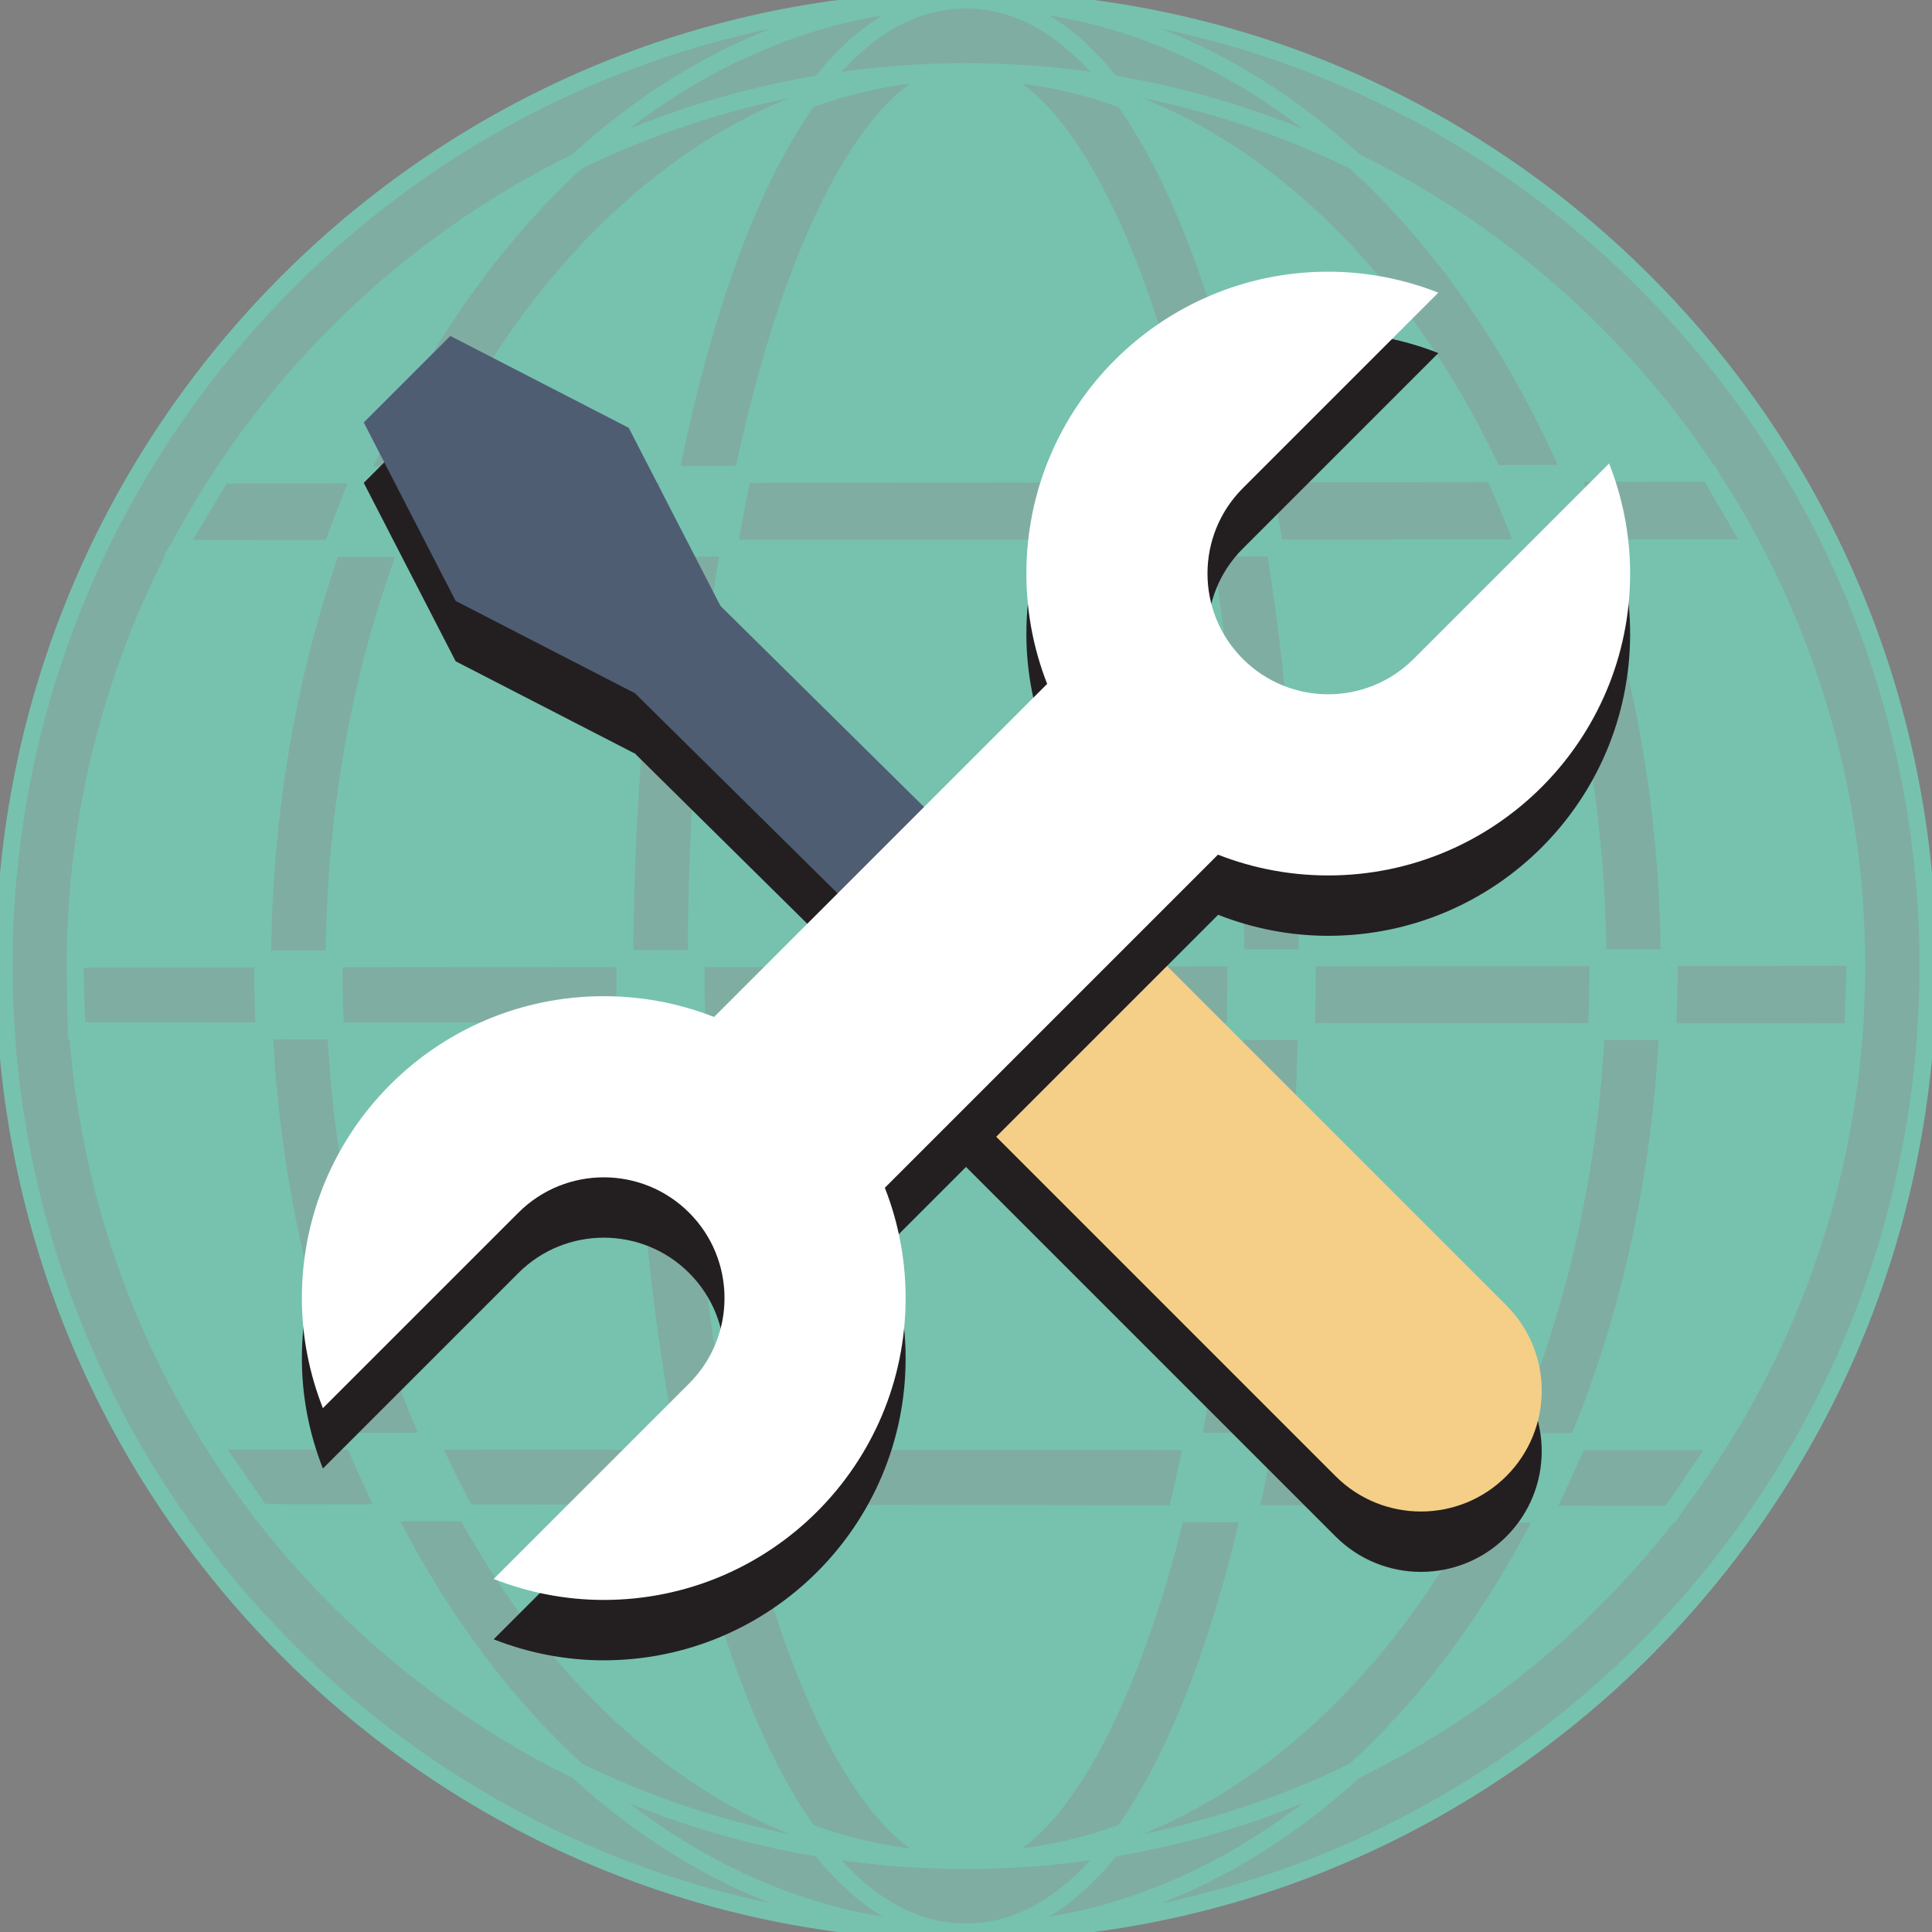 <svg width="64" height="64" xmlns="http://www.w3.org/2000/svg">

 <rect width="100%" height="100%" fill="#808080" stroke="none"/>

 <g transform="matrix(1 0 0 1 7.854 -1.158)">
  <title>Layer 1</title>
  <path id="svg_1" d="m-7.854,33.158c0,-17.673 14.327,-32 32,-32c17.673,0 32,14.327 32,32c0,17.673 -14.327,32 -32,32c-17.673,0 -32,-14.327 -32,-32z" fill="#76C2AF" stroke-miterlimit="3"/>
  <path d="m-0.848,48.896l49.951,0.019l-1.621,2.406l-46.69,-0.057l-1.64,-2.367l0,0zm0.343,-32.001l49.284,-0.058l1.43,2.468l-52.163,0.019l1.449,-2.429zm-4.864,16.035l58.973,-0.057l-0.076,2.468l-58.859,-0.038l-0.038,-2.372l-0,0l-0,0zm59.022,0.229c0,16.338 -13.238,29.629 -29.513,29.629c-16.268,0 -29.503,-13.294 -29.503,-29.629c0,-16.336 13.238,-29.627 29.503,-29.627c16.274,-0.002 29.513,13.291 29.513,29.627zm-29.51,-32.001c-17.566,0 -31.861,14.354 -31.861,31.999c0,17.647 14.295,32.001 31.861,32.001c17.576,0 31.868,-14.354 31.868,-32.001c0,-17.644 -14.292,-31.999 -31.868,-31.999zm8.941,32.001c0,17.458 -4.71,29.629 -8.941,29.629c-4.226,0 -8.936,-12.171 -8.936,-29.629c0,-17.463 4.708,-29.627 8.936,-29.627c4.228,-0.002 8.941,12.164 8.941,29.627zm-8.941,-32.001c-7.338,0 -11.298,16.488 -11.298,31.999c0,15.515 3.96,32.001 11.298,32.001c7.338,0 11.306,-16.488 11.306,-32.001c-0.002,-15.511 -3.967,-31.999 -11.306,-31.999zm20.94,32.001c0,16.338 -9.397,29.629 -20.94,29.629c-11.54,0 -20.932,-13.294 -20.932,-29.629c0,-16.336 9.392,-29.627 20.932,-29.627c11.543,-0.002 20.94,13.291 20.94,29.627zm-20.94,-32.001c-12.842,0 -23.295,14.354 -23.295,31.999c0,17.647 10.453,32.001 23.295,32.001c12.846,0 23.297,-14.354 23.297,-32.001c0,-17.644 -10.451,-31.999 -23.297,-31.999z" fill="#80ADA2" stroke="#76C2AF" stroke-miterlimit="3" stroke-width="0.56" id="svg_2"/>
  <path id="svg_3" d="m42.045,46.401l-14.142,-14.143c-1.031,-1.031 -2.481,-1.367 -3.799,-1.037l-8.093,-7.993l-3.037,-5.898l-5.911,-3.044l-2.867,2.867l3.044,5.911l5.911,3.044l0.008,-0.008l8.066,7.966c-0.351,1.331 -0.021,2.805 1.022,3.849l14.142,14.142c1.562,1.562 4.095,1.562 5.657,0c1.562,-1.562 1.562,-4.094 -0.001,-5.656z" fill="#231F20" stroke-miterlimit="3"/>
  <path id="svg_4" d="m26.645,37.421l-16.102,-15.904l2.934,-2.792l16.102,15.904l-2.934,2.792z" fill="#4F5D73" stroke-miterlimit="3"/>
  <path id="svg_5" d="m42.045,50.057c-1.562,1.562 -4.095,1.562 -5.657,0l-14.141,-14.142c-1.562,-1.562 -1.562,-4.095 0,-5.657l0,0c1.562,-1.562 4.095,-1.562 5.657,0l14.142,14.142c1.562,1.563 1.562,4.095 -0.001,5.657l0,0z" fill="#F5CF87" stroke-miterlimit="3"/>
  <path id="svg_6" d="m45.45,18.511l-6.476,6.476c-1.562,1.562 -4.095,1.562 -5.657,0c-1.562,-1.562 -1.562,-4.095 0,-5.657l6.476,-6.476c-1.131,-0.444 -2.358,-0.696 -3.647,-0.696c-5.523,0 -10,4.477 -10,10c0,1.289 0.252,2.516 0.696,3.647l-11.049,11.049c-1.131,-0.444 -2.358,-0.696 -3.647,-0.696c-5.523,0 -10,4.477 -10,10c0,1.289 0.252,2.516 0.696,3.647l6.476,-6.476c1.562,-1.562 4.095,-1.562 5.657,0c1.562,1.562 1.562,4.095 0,5.657l-6.476,6.476c1.131,0.444 2.358,0.696 3.647,0.696c5.523,0 10,-4.477 10,-10c0,-1.289 -0.252,-2.516 -0.696,-3.647l11.049,-11.049c1.131,0.444 2.358,0.696 3.647,0.696c5.523,0 10,-4.477 10,-10c0,-1.289 -0.252,-2.516 -0.696,-3.647z" fill="#231F20" stroke-miterlimit="3"/>
  <path id="svg_7" d="m15.258,35.39l12.12,-12.12l5.657,5.657l-12.12,12.12l-5.657,-5.657z" fill="#FFFFFF" stroke-miterlimit="3"/>
  <path id="svg_8" d="m13.151,24.108l-5.911,-3.044l-3.044,-5.911l2.867,-2.867l5.911,3.044l3.044,5.911l-2.867,2.867z" fill="#4F5D73" stroke-miterlimit="3"/>
  <path id="svg_9" d="m38.974,22.986c-1.562,1.562 -4.095,1.562 -5.657,0c-1.562,-1.562 -1.562,-4.095 0,-5.657l6.476,-6.476c-1.131,-0.443 -2.358,-0.695 -3.647,-0.695c-5.523,0 -10,4.477 -10,10c0,5.523 4.477,10 10,10c5.523,0 10,-4.477 10,-10c0,-1.289 -0.252,-2.516 -0.696,-3.647l-6.476,6.475z" fill="#FFFFFF" stroke-miterlimit="3"/>
  <path id="svg_10" d="m9.318,41.33c1.562,-1.562 4.095,-1.562 5.657,0c1.562,1.562 1.562,4.095 0,5.657l-6.476,6.476c1.131,0.443 2.358,0.695 3.647,0.695c5.523,0 10,-4.477 10,-10c0,-5.523 -4.477,-10 -10,-10c-5.523,0 -10,4.477 -10,10c0,1.289 0.252,2.516 0.696,3.647l6.476,-6.475z" fill="#FFFFFF" stroke-miterlimit="3"/>
 </g>
 <g>
  <title>Layer 2</title>
  <g id="workspace"/>
 </g>
 <g>
  <title>background</title>
  <rect fill="none" id="canvas_background" height="130" width="130" y="-1" x="-1"/>
 </g>
</svg>